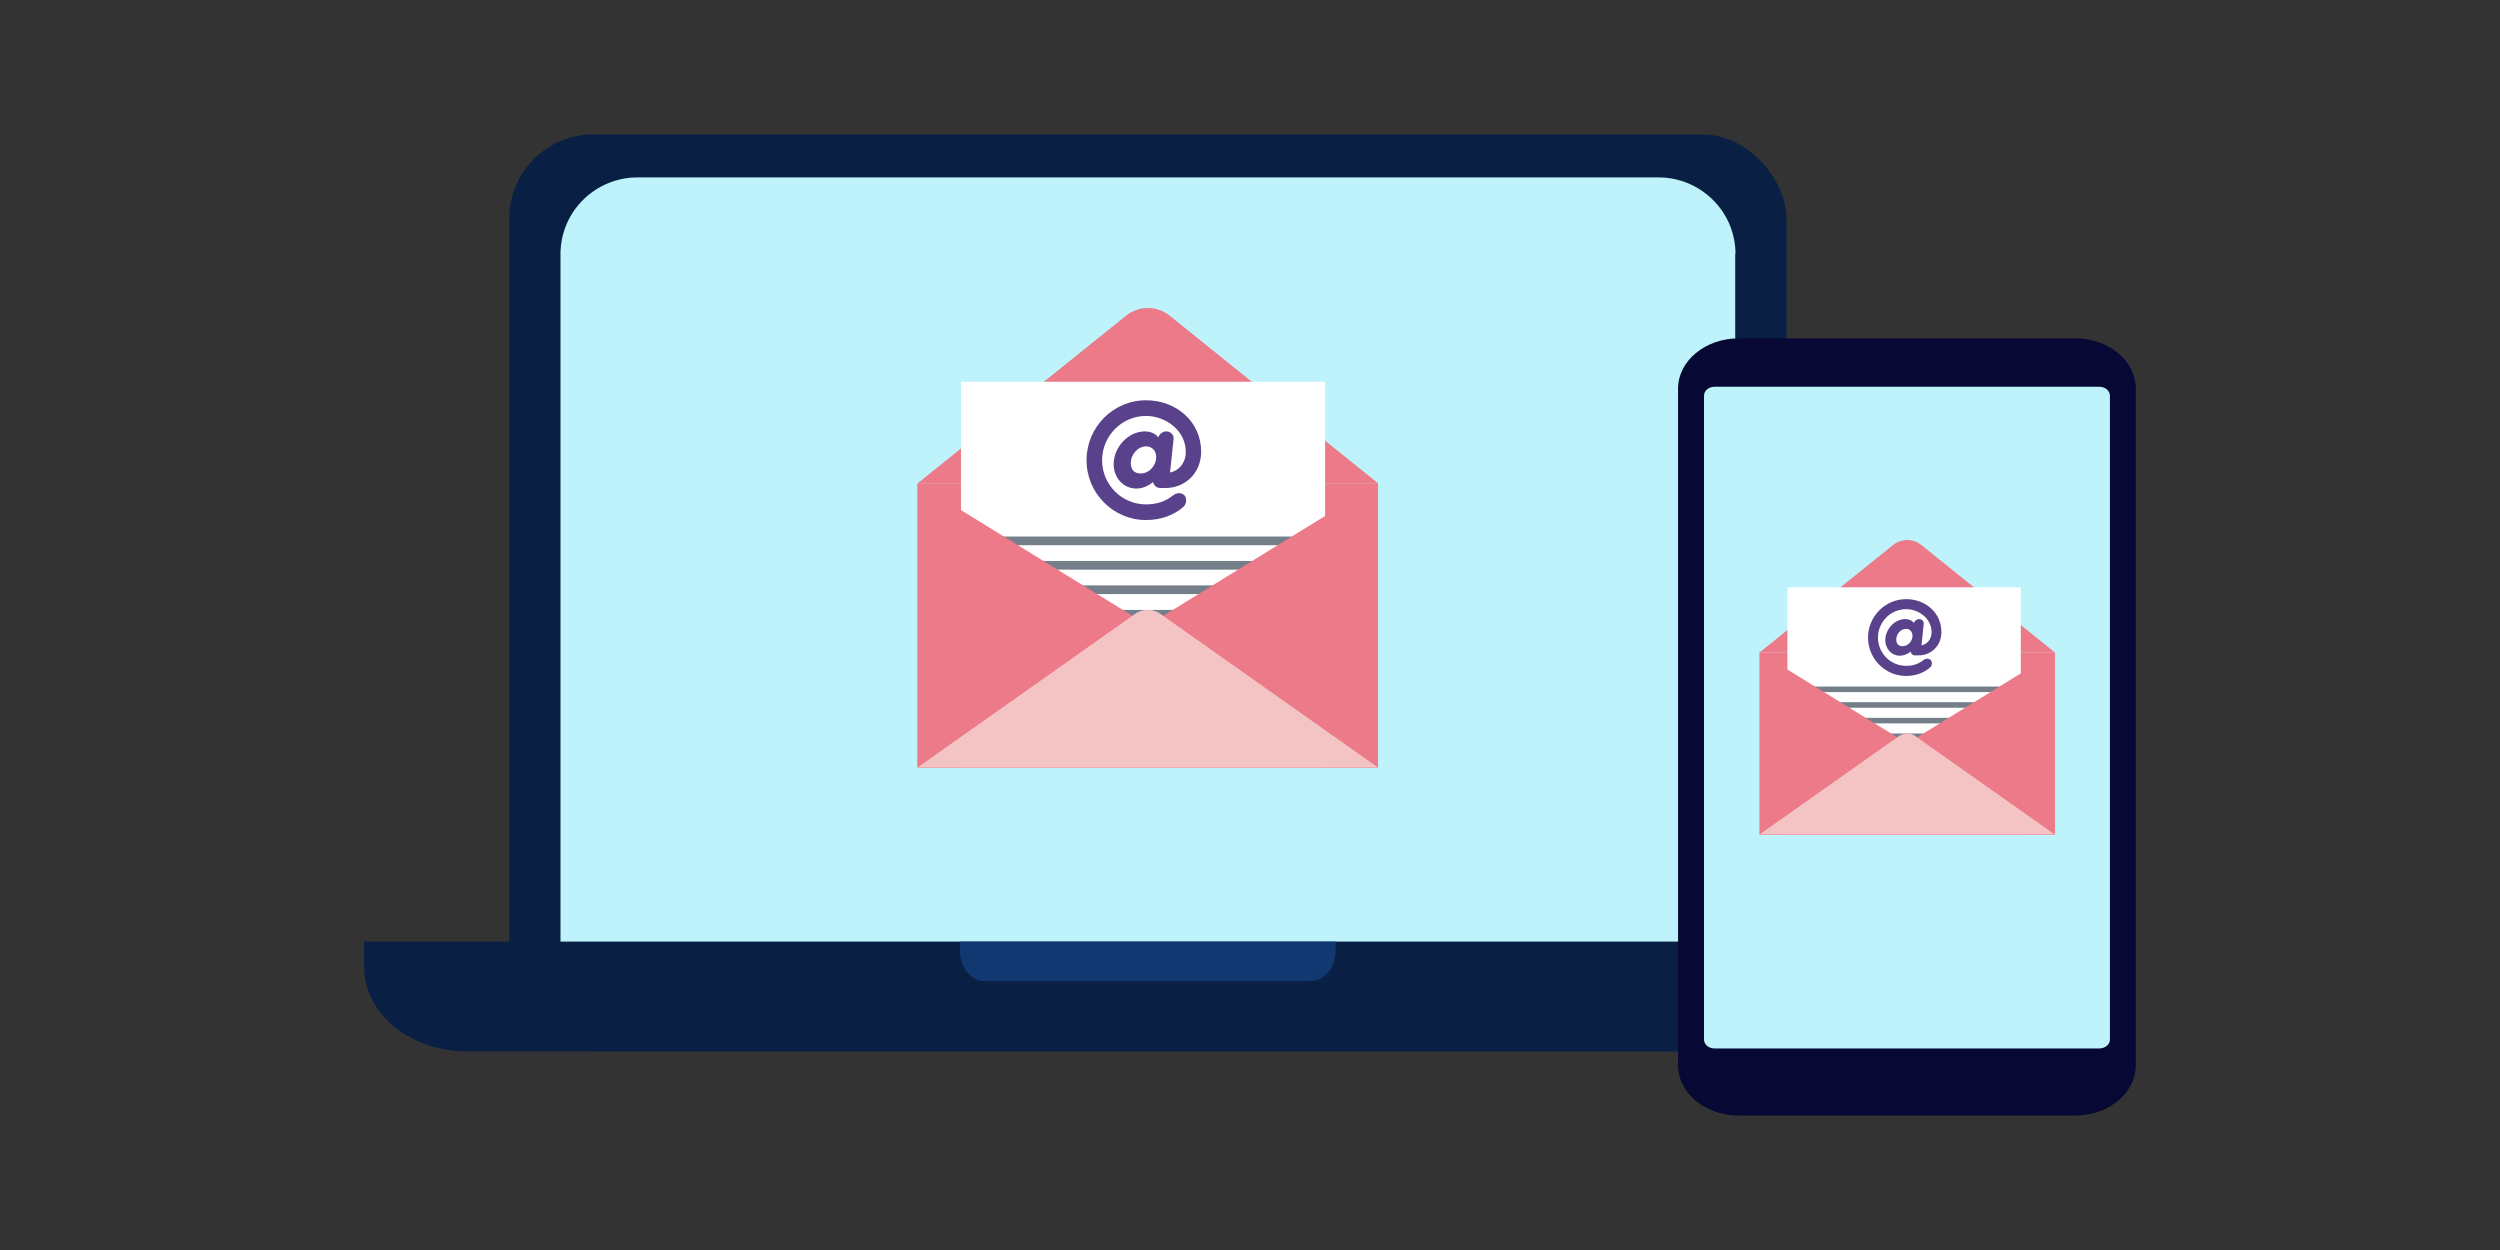 <?xml version="1.0" encoding="UTF-8"?><svg id="Layer_1" xmlns="http://www.w3.org/2000/svg" xmlns:xlink="http://www.w3.org/1999/xlink" viewBox="0 0 262 131"><rect x="0" y="0" width="262" height="131" fill="#333333" stroke="none"/><defs><style>.cls-1{fill:url(#_ÂÁ_Ï_ÌÌ_È_ËÂÌÚ_339-2);}.cls-2{fill:url(#_ÂÁ_Ï_ÌÌ_È_ËÂÌÚ_339-5);}.cls-3{fill:url(#_ÂÁ_Ï_ÌÌ_È_ËÂÌÚ_339-4);}.cls-4{fill:url(#_ÂÁ_Ï_ÌÌ_È_ËÂÌÚ_339-6);}.cls-5{fill:url(#_ÂÁ_Ï_ÌÌ_È_ËÂÌÚ_339-3);}.cls-6{fill:#f4c3c3;}.cls-7{fill:#ec7a88;}.cls-8{fill:#fff;}.cls-9{fill:#bef3fc;}.cls-10{fill:#113870;}.cls-11{fill:#070934;}.cls-12{fill:#0a1f44;}.cls-13{fill:#59418b;}.cls-14{fill:#747f89;}.cls-15{fill:url(#_ÂÁ_Ï_ÌÌ_È_ËÂÌÚ_339);}</style><linearGradient id="_ÂÁ_Ï_ÌÌ_È_ËÂÌÚ_339" x1="104.09" y1="66.94" x2="135.33" y2="66.94" gradientUnits="userSpaceOnUse"><stop offset="0" stop-color="#fddddf"/><stop offset="1" stop-color="#99aee2"/></linearGradient><linearGradient id="_ÂÁ_Ï_ÌÌ_È_ËÂÌÚ_339-2" y1="69.5" y2="69.5" xlink:href="#_ÂÁ_Ï_ÌÌ_È_ËÂÌÚ_339"/><linearGradient id="_ÂÁ_Ï_ÌÌ_È_ËÂÌÚ_339-3" y1="72.06" y2="72.06" xlink:href="#_ÂÁ_Ï_ÌÌ_È_ËÂÌÚ_339"/><linearGradient id="_ÂÁ_Ï_ÌÌ_È_ËÂÌÚ_339-4" x1="189.49" y1="78.81" x2="209.51" y2="78.81" xlink:href="#_ÂÁ_Ï_ÌÌ_È_ËÂÌÚ_339"/><linearGradient id="_ÂÁ_Ï_ÌÌ_È_ËÂÌÚ_339-5" x1="189.49" y1="80.45" x2="209.51" y2="80.45" xlink:href="#_ÂÁ_Ï_ÌÌ_È_ËÂÌÚ_339"/><linearGradient id="_ÂÁ_Ï_ÌÌ_È_ËÂÌÚ_339-6" x1="189.49" y1="82.09" x2="209.51" y2="82.09" xlink:href="#_ÂÁ_Ï_ÌÌ_È_ËÂÌÚ_339"/></defs><g><rect class="cls-12" x="53.37" y="14.09" width="133.85" height="96.09" rx="8.79" ry="8.79"/><path class="cls-9" d="M181.85,26.62V98.32c0,.12,0,.24,0,.36-.02,.51-.09,1.01-.21,1.49-.84,3.54-4.04,6.18-7.87,6.18H66.81c-.99,0-1.94-.18-2.82-.5-2.91-1.08-5.03-3.77-5.24-6.99,0-.06,0-.12-.01-.18,0-.12,0-.24,0-.36V26.62c0-.18,0-.36,.02-.54,.07-1.06,.35-2.06,.79-2.96,.58-1.2,1.46-2.23,2.53-3,1.15-.83,2.52-1.36,4.01-1.5,.24-.02,.49-.03,.74-.03h106.96c.25,0,.5,.01,.74,.03,1.64,.15,3.14,.78,4.35,1.76,1.12,.9,1.99,2.09,2.5,3.45,.32,.87,.5,1.8,.5,2.78Z"/><path class="cls-12" d="M38.16,98.68v2.71c0,4.85,4.83,8.79,10.78,8.79H191.64c5.95,0,10.78-3.93,10.78-8.79v-2.71H38.16Z"/><path class="cls-10" d="M100.6,98.68v.98c0,1.75,1.16,3.16,2.58,3.16h34.21c1.43,0,2.58-1.42,2.58-3.16v-.98h-39.38Z"/><g><g><g><rect class="cls-7" x="96.16" y="50.65" width="48.25" height="29.77"/><path class="cls-7" d="M122.59,33.09c-1.34-1.08-3.25-1.08-4.59,0l-21.83,17.56h48.25l-21.83-17.56Z"/></g><g><rect class="cls-8" x="100.71" y="40.01" width="38.16" height="40.41"/><rect class="cls-14" x="104.21" y="56.23" width="31.17" height=".91"/><rect class="cls-14" x="104.21" y="58.79" width="31.17" height=".91"/><rect class="cls-14" x="104.21" y="61.35" width="31.17" height=".91"/><rect class="cls-14" x="104.21" y="63.92" width="31.17" height=".91"/><rect class="cls-15" x="104.21" y="66.48" width="31.17" height=".91"/><rect class="cls-1" x="104.21" y="69.04" width="31.17" height=".91"/><rect class="cls-5" x="104.21" y="71.6" width="31.17" height=".91"/></g><g><polygon class="cls-7" points="144.42 80.42 96.16 80.42 96.16 50.65 144.42 80.42"/><polygon class="cls-7" points="96.16 80.42 144.42 80.42 144.42 50.65 96.16 80.42"/><path class="cls-6" d="M121.63,64.34c-.8-.57-1.88-.57-2.68,0l-22.79,16.09h48.25l-22.79-16.09Z"/></g></g><path class="cls-13" d="M121.6,51.14c-.34,0-.63-.18-.77-.62-.56,.45-1.12,.68-1.75,.68-1.29,0-2.37-1.07-2.37-2.56,0-1.71,1.47-3.43,3.29-3.43,.62,0,1.16,.28,1.39,.64,.13-.41,.5-.64,.85-.64,.39,0,.76,.31,.76,.72,0,.07-.01,.17-.03,.3l-.35,3.28c.87-.14,1.65-.95,1.65-2.16,0-2.23-2.11-3.76-4.17-3.76-2.53,0-4.6,2.09-4.6,4.65s2.07,4.62,4.6,4.62c1.12,0,2.04-.3,2.84-.95,.2-.15,.45-.23,.59-.23,.38,0,.78,.2,.78,.76,0,.24-.1,.51-.29,.68-1.04,.91-2.42,1.38-3.92,1.38-3.44,0-6.23-2.82-6.23-6.27s2.78-6.28,6.23-6.28c3.19,0,5.78,2.25,5.78,5.38,0,2.32-1.76,3.81-3.68,3.81h-.6Zm-3.09-2.61c0,.69,.35,1.09,1.04,1.09,.88,0,1.62-.82,1.62-1.72,0-.68-.45-1.12-1.06-1.12-.84,0-1.6,.82-1.6,1.75Z"/></g></g><g><path class="cls-11" d="M217.47,35.46h-35.25c-3.51,0-6.36,2.36-6.36,5.27V111.64c0,2.91,2.85,5.27,6.36,5.27h35.25c3.51,0,6.36-2.36,6.36-5.27V40.72c0-2.91-2.85-5.27-6.36-5.27Z"/><path class="cls-9" d="M221.12,41.46V108.95c0,.51-.5,.93-1.12,.93h-40.3c-.62,0-1.12-.41-1.12-.93V41.46c0-.51,.5-.93,1.12-.93h40.3c.62,0,1.12,.42,1.12,.93Z"/></g><g><g><g><rect class="cls-7" x="184.41" y="68.37" width="30.93" height="19.09"/><path class="cls-7" d="M201.34,57.11c-.86-.69-2.08-.69-2.94,0l-13.99,11.26h30.93l-13.99-11.26Z"/></g><g><rect class="cls-8" x="187.32" y="61.55" width="24.46" height="25.91"/><rect class="cls-14" x="189.56" y="71.95" width="19.98" height=".58"/><rect class="cls-14" x="189.56" y="73.59" width="19.98" height=".58"/><rect class="cls-14" x="189.56" y="75.23" width="19.98" height=".58"/><rect class="cls-14" x="189.56" y="76.87" width="19.98" height=".58"/><rect class="cls-3" x="189.56" y="78.52" width="19.98" height=".58"/><rect class="cls-2" x="189.56" y="80.16" width="19.98" height=".58"/><rect class="cls-4" x="189.56" y="81.8" width="19.98" height=".58"/></g><g><polygon class="cls-7" points="215.34 87.46 184.41 87.46 184.41 68.37 215.34 87.46"/><polygon class="cls-7" points="184.41 87.46 215.34 87.46 215.34 68.37 184.41 87.46"/><path class="cls-6" d="M200.73,77.14c-.51-.36-1.2-.36-1.72,0l-14.61,10.31h30.93l-14.61-10.31Z"/></g></g><path class="cls-13" d="M200.71,68.69c-.22,0-.4-.12-.49-.4-.36,.29-.72,.43-1.12,.43-.83,0-1.52-.69-1.52-1.64,0-1.1,.94-2.2,2.11-2.2,.39,0,.74,.18,.89,.41,.08-.26,.32-.41,.55-.41,.25,0,.48,.2,.48,.46,0,.04,0,.11-.02,.19l-.22,2.1c.56-.09,1.06-.61,1.06-1.38,0-1.43-1.35-2.41-2.67-2.41-1.62,0-2.95,1.34-2.95,2.98s1.33,2.96,2.95,2.96c.72,0,1.31-.19,1.82-.61,.13-.1,.29-.14,.38-.14,.24,0,.5,.13,.5,.49,0,.15-.06,.33-.19,.43-.66,.58-1.55,.89-2.51,.89-2.21,0-3.99-1.81-3.99-4.02s1.79-4.03,3.99-4.03c2.05,0,3.7,1.44,3.7,3.45,0,1.48-1.13,2.44-2.36,2.44h-.39Zm-1.98-1.67c0,.44,.22,.7,.66,.7,.57,0,1.04-.53,1.04-1.1,0-.43-.29-.72-.68-.72-.54,0-1.02,.53-1.02,1.12Z"/></g></svg>